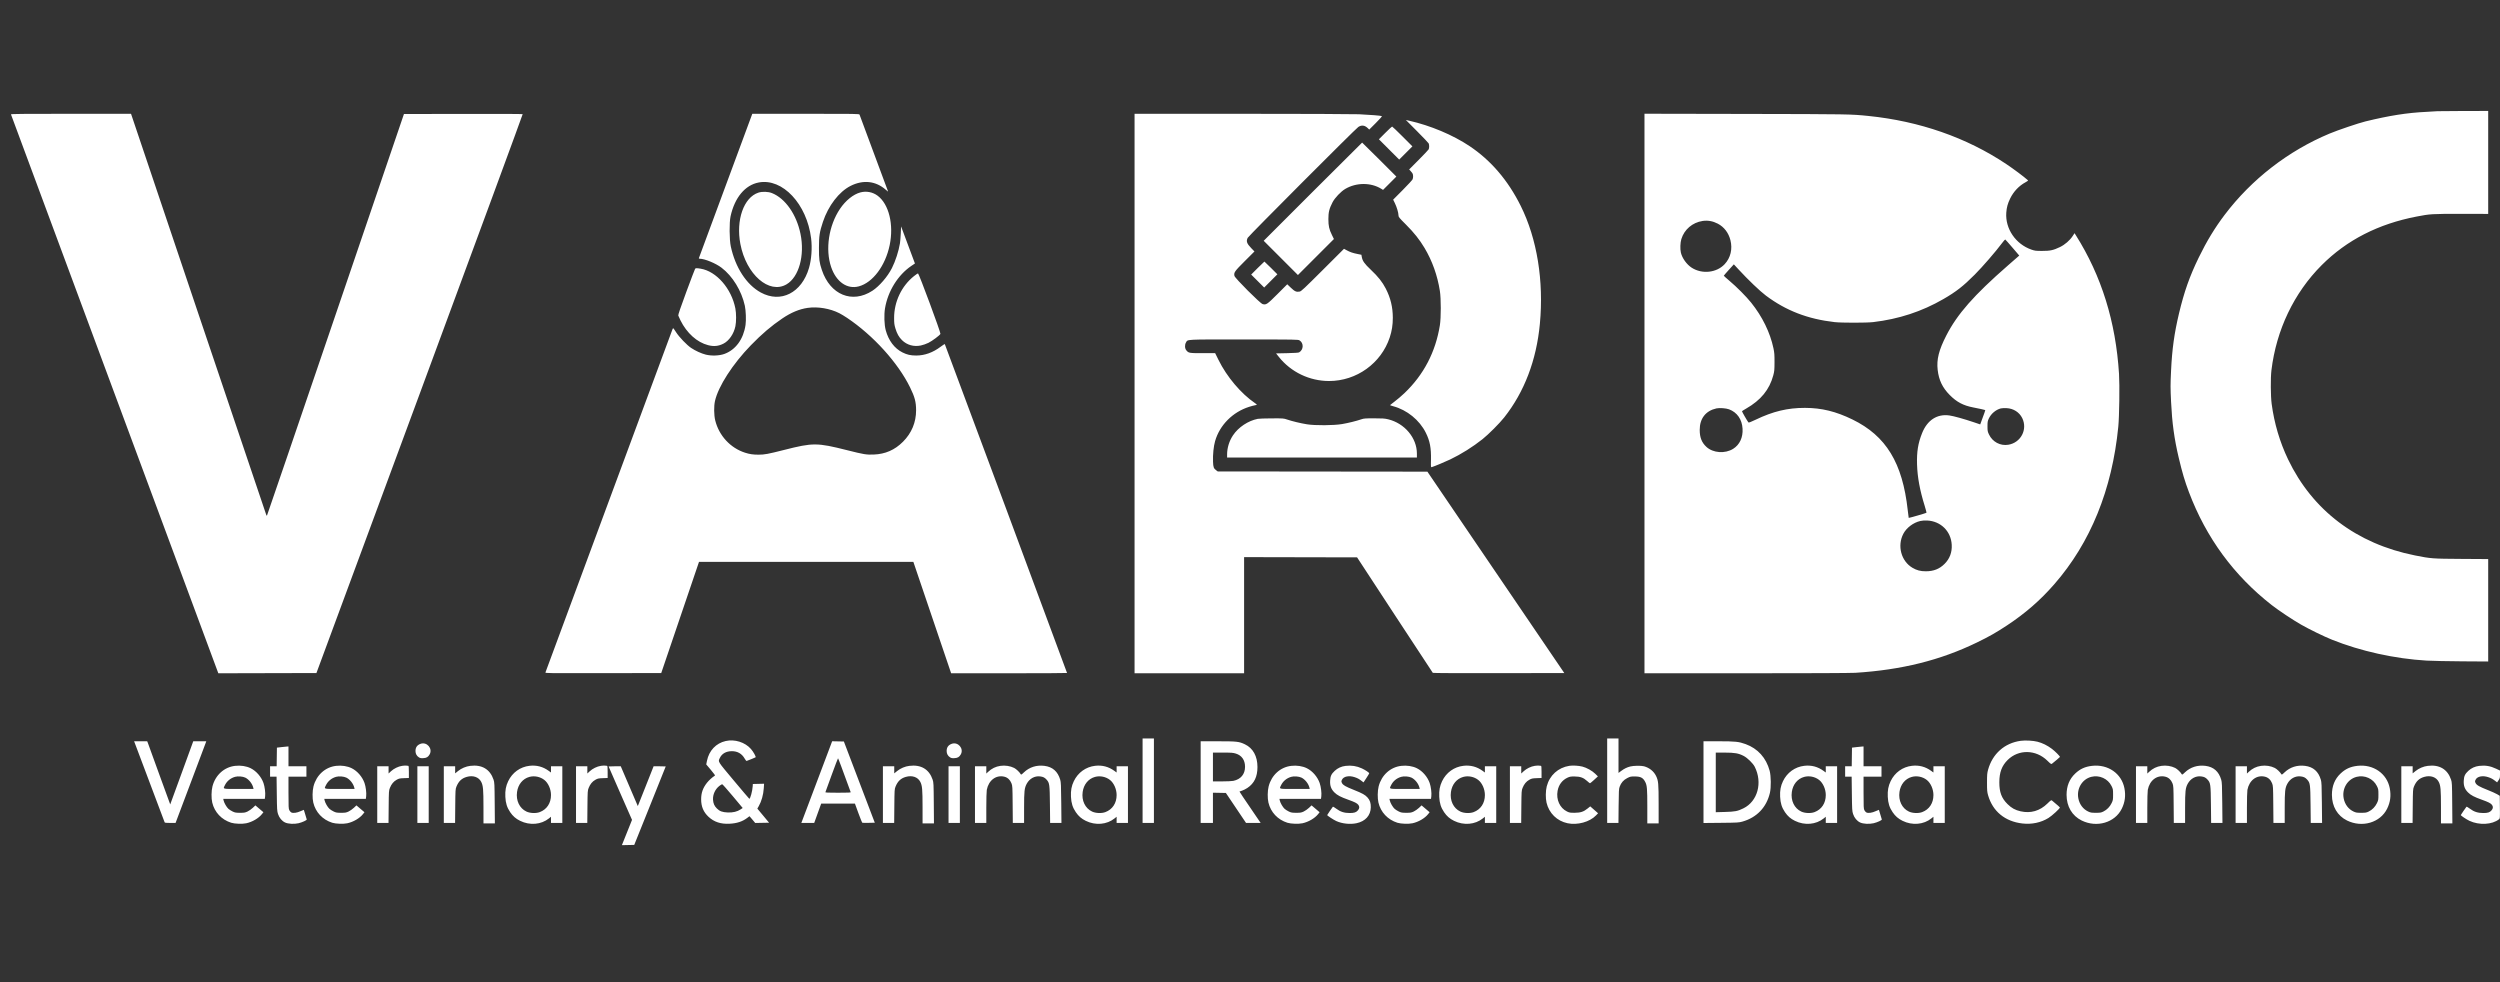 <svg xmlns="http://www.w3.org/2000/svg" width="5295" height="2080" viewBox="0 0 5295 2080" version="1.1"><rect x="0" y="0" width="5295" height="2080" fill="#333333" stroke="none"/><path d="M 5162.500 235.515 C 5161.950 235.711, 5151.150 236.356, 5138.500 236.949 C 5098.610 238.817, 5060.882 244.753, 5010.005 257.167 C 4995.243 260.769, 4951.698 275.529, 4933.980 282.936 C 4846.508 319.503, 4768.836 379.674, 4711.809 455.047 C 4690.932 482.641, 4673.714 511.008, 4656.959 545.415 C 4637.634 585.099, 4625.988 618.097, 4615.046 664.175 C 4605.123 705.958, 4600.487 739.397, 4598.327 784.750 C 4596.881 815.111, 4596.881 820.889, 4598.333 851.250 C 4600.457 895.681, 4605.148 929.821, 4614.634 969.885 C 4622 1000.992, 4627.409 1019.191, 4636.216 1042.500 C 4672.647 1138.923, 4731.414 1219.062, 4811.500 1281.532 C 4826.248 1293.036, 4856.196 1312.967, 4873.930 1323.080 C 4891.473 1333.084, 4922.049 1347.993, 4939 1354.808 C 4999.531 1379.145, 5072.400 1395.261, 5139.500 1399.152 C 5151.050 1399.822, 5185.137 1400.526, 5215.250 1400.718 L 5270 1401.065 5270 1292.592 L 5270 1184.120 5213.250 1183.763 C 5151.557 1183.375, 5148.924 1183.178, 5115 1176.420 C 4991.343 1151.786, 4897.714 1080.891, 4846.062 972.781 C 4828.552 936.131, 4816.873 896.635, 4811.385 855.500 C 4809.218 839.255, 4808.931 800.520, 4810.860 784.500 C 4821.185 698.737, 4858.738 620.169, 4917.462 561.467 C 4970.590 508.359, 5037.176 474.298, 5118.500 458.629 C 5147.325 453.075, 5150.117 452.907, 5212.250 452.982 L 5270 453.051 5270 344.025 L 5270 235 5216.750 235.079 C 5187.462 235.122, 5163.050 235.319, 5162.500 235.515 M 23.230 242.250 C 23.474 242.938, 122.389 509.565, 243.041 834.755 L 462.407 1426.009 566.306 1425.755 L 670.206 1425.500 888.946 834 C 1009.253 508.675, 1107.395 242.161, 1107.039 241.746 C 1106.683 241.331, 1049.954 241.106, 980.974 241.246 L 855.557 241.500 710.842 666.353 C 631.249 900.022, 565.849 1091.484, 565.509 1091.824 C 565.169 1092.164, 564.578 1091.931, 564.196 1091.307 C 563.813 1090.683, 499.152 899.108, 420.505 665.586 L 277.511 241 150.148 241 C 48.688 241, 22.876 241.254, 23.230 242.250 M 1537.017 393.250 C 1506.026 476.988, 1480.472 546.063, 1480.228 546.750 C 1479.956 547.521, 1480.690 548.003, 1482.143 548.007 C 1492.571 548.038, 1515.890 557.643, 1528.152 566.959 C 1551.596 584.770, 1570.590 615.733, 1577.559 647.500 C 1579.762 657.544, 1580.521 677.982, 1579.066 688.097 C 1574.717 718.331, 1558.048 741.111, 1533.977 749.715 C 1523.351 753.513, 1506.794 754.098, 1494.871 751.096 C 1485.310 748.689, 1472.968 743.061, 1463.794 736.925 C 1454.700 730.842, 1438.475 713.917, 1432 703.759 C 1428.975 699.013, 1426.207 695.101, 1425.848 695.065 C 1425.489 695.029, 1424.754 696.237, 1424.215 697.750 C 1423.675 699.263, 1363.044 862.950, 1289.479 1061.500 C 1215.914 1260.050, 1155.508 1423.289, 1155.244 1424.254 C 1154.789 1425.920, 1160.924 1425.995, 1277.632 1425.754 L 1400.500 1425.500 1440.500 1307.762 L 1480.500 1190.023 1707.500 1190.030 L 1934.500 1190.037 1974.500 1308.007 L 2014.500 1425.977 2137.250 1425.989 C 2204.762 1425.995, 2260 1425.713, 2260 1425.363 C 2260 1424.354, 2001.735 729.575, 2001.084 728.835 C 2000.763 728.469, 1996.760 730.995, 1992.188 734.448 C 1975.943 746.720, 1958.462 753, 1940.550 753 C 1928.596 753, 1921.186 751.327, 1911.357 746.408 C 1894.439 737.944, 1881.893 721.273, 1875.959 699.374 C 1872.854 687.915, 1872.172 666.635, 1874.469 652.887 C 1880.512 616.716, 1901.925 582.282, 1930.267 563.157 L 1937.826 558.057 1932.877 544.778 C 1930.155 537.475, 1923.557 519.800, 1918.214 505.500 L 1908.500 479.500 1907.870 494 C 1907.523 501.975, 1906.720 511.650, 1906.084 515.500 C 1903.335 532.154, 1896.567 553.009, 1889.131 567.740 C 1879.970 585.888, 1862.404 606.279, 1847.709 615.825 C 1804.823 643.684, 1758.296 624.504, 1740.647 571.692 C 1735.353 555.851, 1734.496 549.297, 1734.545 525 C 1734.596 499.514, 1735.858 491.264, 1742.971 469.895 C 1754.378 435.628, 1777.098 406.066, 1801.489 393.753 C 1828.142 380.299, 1854.725 383.171, 1876.028 401.806 C 1878.763 404.198, 1881 405.957, 1881 405.715 C 1881 405.340, 1822.464 247.705, 1820.485 242.750 C 1819.825 241.098, 1813.462 241, 1706.574 241 L 1593.363 241 1537.017 393.250 M 2403 833.500 L 2403 1426 2519 1426 L 2635 1426 2635 1302.996 L 2635 1179.992 2754.648 1180.246 L 2874.296 1180.500 2954.040 1302.342 C 2997.899 1369.355, 3034.194 1424.594, 3034.696 1425.096 C 3035.238 1425.638, 3091.826 1425.904, 3174.392 1425.754 L 3313.176 1425.500 3168.198 1212.239 L 3023.219 998.978 2801.183 998.739 L 2579.147 998.500 2576.385 996.438 C 2570.472 992.023, 2569.664 989.915, 2569.195 977.677 C 2568.629 962.871, 2570.392 945.341, 2573.558 934.319 C 2583.313 900.349, 2610.832 872.650, 2645.779 861.626 C 2650.332 860.190, 2655.845 858.729, 2658.029 858.379 C 2660.213 858.030, 2661.997 857.464, 2661.993 857.122 C 2661.989 856.780, 2660.333 855.375, 2658.312 854 C 2628.565 833.762, 2598.466 798.185, 2580.814 762.399 L 2573.712 748 2547.306 748 C 2518.381 748, 2517.586 747.862, 2512.619 741.959 C 2509.284 737.996, 2508.975 730.193, 2511.960 725.299 C 2516.096 718.515, 2507.896 718.937, 2634.646 718.974 C 2746.968 719.007, 2749.341 719.047, 2752.468 720.980 C 2761.633 726.644, 2761.093 740.787, 2751.500 746.342 C 2750.216 747.086, 2741.128 747.679, 2726.101 748 L 2702.703 748.500 2708.675 756 C 2734.238 788.099, 2773.632 806.992, 2815 806.992 C 2873.157 806.992, 2925.345 769.486, 2943.476 714.660 C 2947.993 700.999, 2950.001 688.194, 2949.996 673.074 C 2949.989 650.689, 2945.212 630.943, 2935.017 611.160 C 2927.877 597.304, 2918.860 585.919, 2903.624 571.526 C 2889.627 558.302, 2885.696 552.687, 2884.167 543.734 L 2883.462 539.601 2874.981 537.890 C 2864.908 535.857, 2859.605 534.019, 2852.129 529.970 L 2846.583 526.967 2801.542 571.907 C 2762.100 611.259, 2756.034 616.932, 2752.750 617.535 C 2745.681 618.832, 2742.423 617.425, 2734.118 609.491 L 2726.382 602.100 2705.941 622.572 C 2683.756 644.790, 2681.816 646.106, 2674.250 644.066 C 2669.022 642.655, 2615.554 589.167, 2614.541 584.334 C 2613.035 577.144, 2614.726 574.729, 2636.445 553.042 L 2656.934 532.584 2649.993 525.425 C 2640.724 515.865, 2639.015 510.834, 2642.615 503.700 C 2644.719 499.532, 2871.120 272.660, 2876.946 268.883 C 2883.841 264.412, 2890.485 265.214, 2896.771 271.277 L 2900.041 274.432 2914.004 260.496 C 2922.905 251.612, 2927.519 246.327, 2926.733 245.917 C 2924.848 244.934, 2901.255 243.022, 2878.198 241.984 C 2866.814 241.472, 2755.238 241.041, 2630.250 241.026 L 2403 241 2403 833.500 M 3483 833.444 L 3483 1426 3698.267 1426 C 3830.697 1426, 3919.685 1425.615, 3929.517 1424.998 C 4027.636 1418.850, 4109.601 1398.428, 4187 1360.845 C 4213.140 1348.152, 4227.934 1339.749, 4251 1324.491 C 4289.749 1298.860, 4321.239 1271.448, 4350.764 1237.647 C 4427.745 1149.517, 4473.557 1036.798, 4486.570 903.500 C 4488.696 881.719, 4489.598 816.026, 4488.101 792 C 4481.209 681.428, 4450.929 584.179, 4396.616 498.181 L 4393.888 493.863 4390.109 499.681 C 4383.958 509.150, 4373.443 518.264, 4362.760 523.384 C 4348.846 530.053, 4342.152 531.483, 4325 531.451 C 4311.787 531.427, 4309.790 531.179, 4302.500 528.655 C 4269.223 517.132, 4246.912 484.383, 4249.298 450.564 C 4250.096 439.259, 4252.296 431.194, 4257.498 420.500 C 4264.747 405.598, 4276.366 393.347, 4290.287 385.928 C 4295.110 383.357, 4295.953 382.548, 4294.852 381.550 C 4287.088 374.515, 4264.441 357.594, 4249 347.291 C 4165.084 291.294, 4065.533 256.610, 3957 245.556 C 3919.865 241.774, 3917.077 241.728, 3698.750 241.306 L 3483 240.888 3483 833.444 M 3001.209 277.807 C 3014.177 290.838, 3025.286 302.483, 3025.894 303.684 C 3027.317 306.495, 3027.317 313.505, 3025.894 316.316 C 3025.285 317.517, 3015.737 327.602, 3004.676 338.727 L 2984.564 358.955 2987.662 362.227 C 2989.366 364.027, 2991.264 366.483, 2991.880 367.684 C 2993.294 370.442, 2993.320 376.025, 2991.935 379.685 C 2991.349 381.233, 2981.831 391.583, 2970.783 402.684 L 2950.696 422.868 2954.292 430.184 C 2958.385 438.512, 2962 450.694, 2962 456.160 C 2962 459.605, 2963.092 460.952, 2977.829 475.680 C 2994.770 492.611, 3006.729 507.649, 3017.129 525.096 C 3033.495 552.552, 3044.431 583.185, 3049.654 616.203 C 3052.204 632.322, 3052.215 672.901, 3049.673 688.797 C 3040.620 745.424, 3015.451 793.699, 2974.705 832.585 C 2968.415 838.588, 2958.964 846.650, 2953.704 850.500 C 2948.444 854.350, 2944.108 857.743, 2944.070 858.041 C 2944.031 858.338, 2946.969 859.373, 2950.597 860.340 C 2980.032 868.183, 3006.533 889.703, 3019.893 916.610 C 3028.531 934.007, 3031.322 948.618, 3030.821 973.819 C 3030.508 989.586, 3030.549 989.964, 3032.500 989.374 C 3038.141 987.668, 3060.955 978.154, 3071.533 973.097 C 3094.609 962.066, 3119.783 946.269, 3139.961 930.160 C 3152.850 919.870, 3175.865 896.812, 3185.893 884.142 C 3228.545 830.251, 3254.176 763.026, 3261.438 686 C 3270.017 595.012, 3255.508 505.650, 3220.848 436 C 3193.916 381.880, 3157.787 339.682, 3112.430 309.370 C 3077.196 285.824, 3029.350 265.731, 2984.564 255.671 L 2977.629 254.113 3001.209 277.807 M 2933.997 281.503 L 2920.523 295.005 2942.005 316.505 L 2963.487 338.004 2977.487 324.004 L 2991.487 310.005 2970.502 289.002 C 2958.961 277.451, 2949.058 268, 2948.495 268 C 2947.932 268, 2941.409 274.076, 2933.997 281.503 M 2780.500 406 L 2676.504 510 2712.752 546.248 L 2749 582.497 2787.115 544.382 L 2825.229 506.267 2821.120 497.884 C 2815.086 485.574, 2813.548 478.716, 2813.522 464 C 2813.497 449.524, 2815.363 441.981, 2822.306 428.500 C 2827.167 419.063, 2840.003 405.571, 2849.347 400.077 C 2872.649 386.376, 2903.544 386.261, 2925.393 399.794 L 2929.286 402.205 2943.388 388.103 L 2957.490 374.001 2921.500 338 C 2901.706 318.200, 2885.282 302, 2885.003 302 C 2884.725 302, 2837.698 348.800, 2780.500 406 M 1607.042 386.468 C 1578.089 391.947, 1556.081 418.338, 1547.359 458.040 C 1544.458 471.241, 1544.734 507.585, 1547.843 522 C 1557.463 566.596, 1581.025 602.860, 1611.136 619.411 C 1653.740 642.829, 1698.120 620.282, 1713.512 567.400 C 1718.717 549.516, 1720.447 525.238, 1717.960 504.974 C 1709.008 432.044, 1657.426 376.934, 1607.042 386.468 M 1606.266 408.023 C 1575.217 418.183, 1558.402 466.128, 1568.117 516.799 C 1580.518 581.483, 1629.011 623.831, 1665.914 602.204 C 1692.138 586.836, 1704.822 540.977, 1695.456 495.399 C 1686.972 454.114, 1663.295 420.264, 1635 408.968 C 1626.975 405.764, 1614.429 405.351, 1606.266 408.023 M 1822.251 407.545 C 1807.247 411.585, 1791.059 424.630, 1779.154 442.272 C 1755.284 477.645, 1747.602 528.085, 1760.368 565.610 C 1771.019 596.920, 1794.171 613.121, 1818.869 606.547 C 1848.522 598.655, 1875.347 562.801, 1884.369 519 C 1893.307 475.604, 1882.796 432.547, 1858.874 414.565 C 1848.478 406.750, 1834.882 404.144, 1822.251 407.545 M 3605.973 468.024 C 3584.559 471.310, 3567.329 486.029, 3561.101 506.355 C 3558.771 513.957, 3558.297 527.238, 3560.079 534.972 C 3562.800 546.781, 3572.446 560.227, 3583.099 567.063 C 3604.990 581.111, 3635.720 577.813, 3652.770 559.587 C 3665.363 546.125, 3669.849 527.459, 3665.025 508.596 C 3661.044 493.033, 3651.596 480.699, 3638.342 473.765 C 3627.767 468.232, 3617.030 466.328, 3605.973 468.024 M 4240.470 514.716 C 4226.666 533.165, 4199.230 564.846, 4182.535 581.614 C 4158.144 606.111, 4143.129 617.820, 4115.989 633.508 C 4070.511 659.795, 4021.578 675.843, 3967.500 682.206 C 3953.149 683.894, 3900.248 683.896, 3885.500 682.209 C 3828.722 675.712, 3782.813 657.986, 3740.237 626.119 C 3727.515 616.597, 3702.461 592.617, 3681.796 570.184 L 3672.293 559.868 3661.647 571.595 C 3655.791 578.046, 3651 583.628, 3651 584 C 3651 584.373, 3656.287 589.128, 3662.750 594.568 C 3678.271 607.631, 3698.513 627.978, 3708.945 641 C 3732.676 670.624, 3749.045 704.091, 3756.145 737.500 C 3758.135 746.863, 3758.474 751.253, 3758.421 767 C 3758.364 783.640, 3758.098 786.467, 3755.770 795.119 C 3747.632 825.362, 3729.514 847.515, 3698.258 865.440 C 3693.724 868.039, 3689.809 870.500, 3689.557 870.909 C 3689.157 871.555, 3700.583 891.524, 3703.148 894.661 C 3703.840 895.507, 3707.944 893.976, 3718.298 889.006 C 3755.409 871.196, 3786.209 863.807, 3823 863.888 C 3858.161 863.965, 3888.434 871.372, 3923.500 888.475 C 3994.781 923.243, 4029.519 980.219, 4040.577 1080.500 C 4041.548 1089.300, 4042.480 1096.677, 4042.648 1096.894 C 4043.006 1097.354, 4079.167 1086.935, 4080.189 1086.078 C 4080.568 1085.760, 4078.841 1078.975, 4076.352 1071 C 4066.272 1038.699, 4061.068 1010.340, 4060.298 983.500 C 4059.527 956.662, 4062.424 938.765, 4071.012 917.314 C 4082.036 889.776, 4102.822 876.294, 4128.679 879.911 C 4137.946 881.207, 4159.263 887.135, 4180.796 894.403 L 4194.091 898.891 4194.902 896.695 C 4203.114 874.463, 4205.116 868.792, 4204.835 868.558 C 4204.302 868.114, 4191.468 865.295, 4179.530 863 C 4158.118 858.883, 4144.367 851.628, 4129.500 836.605 C 4114.123 821.067, 4106.465 805.097, 4103.979 783.383 C 4101.458 761.374, 4106.472 741.420, 4122.261 710.621 C 4145.595 665.108, 4180.733 625.166, 4252.807 562.230 L 4276.791 541.287 4262.344 524.393 C 4254.398 515.102, 4247.536 507.372, 4247.095 507.216 C 4246.655 507.059, 4243.673 510.434, 4240.470 514.716 M 2663.736 567.763 L 2650 581.526 2663.763 595.263 L 2677.526 609 2691.500 595 L 2705.473 581 2692 567.500 C 2684.590 560.075, 2678.291 554, 2678 554 C 2677.710 554, 2671.292 560.193, 2663.736 567.763 M 1472.255 569.250 C 1471.711 569.938, 1463.311 592.022, 1453.590 618.327 C 1441.249 651.718, 1436.115 666.809, 1436.581 668.327 C 1436.948 669.522, 1439.033 674.100, 1441.214 678.500 C 1454.634 705.570, 1476.366 725.083, 1499.756 731.065 C 1511.987 734.194, 1521.491 733.266, 1532.168 727.902 C 1544.070 721.922, 1554.258 707.131, 1557.583 691.006 C 1559.552 681.460, 1559.533 663.839, 1557.544 653.510 C 1549.403 611.248, 1517.310 574.475, 1483.824 569.041 C 1475.560 567.700, 1473.452 567.738, 1472.255 569.250 M 1935.816 584.818 C 1909.515 605.736, 1893.650 639.166, 1893.728 673.500 C 1893.754 684.656, 1894.139 687.776, 1896.445 695.494 C 1899.797 706.711, 1903.927 714.061, 1910.495 720.500 C 1920.982 730.780, 1935.330 734.828, 1950.332 731.741 C 1954.972 730.786, 1961.955 728.344, 1966.500 726.086 C 1974.465 722.129, 1990.238 710.368, 1991.861 707.176 C 1992.936 705.061, 1946.220 579, 1944.361 579 C 1943.685 579, 1939.839 581.618, 1935.816 584.818 M 1710.500 652.109 C 1693.035 654.625, 1675.489 661.953, 1657 674.452 C 1633.737 690.178, 1613.576 707.366, 1590.365 731.262 C 1551.785 770.978, 1521.348 818.249, 1514.307 849.385 C 1511.852 860.240, 1512.096 879.296, 1514.831 890.377 C 1522.802 922.667, 1546.951 948.827, 1578 958.808 C 1587.588 961.891, 1595.150 963, 1606.573 963 C 1619.280 963, 1626.527 961.654, 1661 952.890 C 1721.870 937.415, 1730.499 937.452, 1794 953.456 C 1829.982 962.524, 1834.893 963.330, 1850.500 962.728 C 1875.187 961.776, 1895.066 953.079, 1912.572 935.572 C 1930.799 917.346, 1940.328 894.458, 1940.287 869 C 1940.259 851.295, 1937.525 840.898, 1927.533 820.500 C 1901.965 768.306, 1849.480 710.368, 1794.185 673.297 C 1788.858 669.726, 1781.445 665.259, 1777.711 663.370 C 1757.862 653.329, 1732.046 649.004, 1710.500 652.109 M 3635.500 864.973 C 3612.679 870.030, 3600 886.281, 3600 910.471 C 3600 926.583, 3604.203 937.269, 3614.168 946.495 C 3628.262 959.544, 3653.785 961.368, 3670.920 950.550 C 3684.663 941.875, 3691.839 926.472, 3690.743 908 C 3689.566 888.150, 3679.251 873.355, 3662.119 866.943 C 3655.795 864.575, 3641.924 863.549, 3635.500 864.973 M 4237.746 865.022 C 4227.186 867.690, 4217.107 876.197, 4212.300 886.500 C 4209.792 891.874, 4209.500 893.596, 4209.500 903 C 4209.500 912.721, 4209.736 913.997, 4212.674 920.201 C 4220.130 935.939, 4236.571 944.723, 4253.476 942.001 C 4280.151 937.705, 4294.904 909.529, 4283.067 885.484 C 4276.931 873.020, 4264.301 865.046, 4249.710 864.424 C 4245.194 864.231, 4239.811 864.500, 4237.746 865.022 M 2664.075 887.087 C 2643.582 891.108, 2622.897 904.857, 2611.461 922.058 C 2603.515 934.012, 2599 948.648, 2599 962.458 L 2599 969 2800 969 L 3001 969 3001 960.660 C 3001 927.499, 2974.864 896.387, 2940 888.047 C 2932.852 886.337, 2928.145 886.013, 2910.407 886.007 C 2891.748 886.001, 2888.631 886.236, 2883.407 888.043 C 2872.973 891.652, 2855.855 895.891, 2842.500 898.173 C 2824.855 901.187, 2785.532 901.455, 2768.203 898.678 C 2754.840 896.536, 2736.445 892.115, 2726.075 888.551 C 2718.844 886.067, 2717.992 886.003, 2693.575 886.110 C 2679.784 886.170, 2666.509 886.610, 2664.075 887.087 M 4067.250 1103.450 C 4052.474 1106.818, 4037.958 1117.757, 4031.245 1130.581 C 4017.955 1155.973, 4026.649 1188.458, 4050.500 1202.532 C 4059.626 1207.917, 4067.555 1210.002, 4078.855 1209.988 C 4095.425 1209.968, 4107.837 1205.052, 4118.670 1194.219 C 4129.593 1183.296, 4134.650 1169.679, 4133.745 1153.625 C 4132.145 1125.221, 4110.584 1103.899, 4082 1102.455 C 4076.698 1102.187, 4071.149 1102.561, 4067.250 1103.450 M 2420 1653.500 L 2420 1743 2432 1743 L 2444 1743 2444 1653.500 L 2444 1564 2432 1564 L 2420 1564 2420 1653.500 M 3404 1653.500 L 3404 1743 3415.942 1743 L 3427.885 1743 3428.223 1707.250 C 3428.522 1675.663, 3428.775 1670.902, 3430.395 1666.366 C 3433.396 1657.964, 3438.613 1651.991, 3446.437 1648 C 3452.815 1644.747, 3453.940 1644.502, 3462.399 1644.533 C 3475.090 1644.578, 3480.149 1647.289, 3484.792 1656.532 C 3488.410 1663.733, 3489 1670.973, 3489 1708.184 L 3489 1744 3501 1744 L 3513 1744 3512.983 1703.250 C 3512.964 1659.036, 3512.456 1653.541, 3507.446 1643.300 C 3502.665 1633.528, 3493.278 1626.037, 3482.012 1623.003 C 3475.861 1621.347, 3459.693 1621.594, 3452.720 1623.451 C 3445.491 1625.376, 3439.980 1628.120, 3433.250 1633.145 L 3428 1637.065 3428 1600.532 L 3428 1564 3416 1564 L 3404 1564 3404 1653.500 M 1537 1569.500 C 1516.534 1574.142, 1501.757 1589.721, 1497.382 1611.268 L 1495.805 1619.035 1505.585 1630.626 C 1513.657 1640.193, 1515.087 1642.372, 1513.774 1643.106 C 1509.428 1645.539, 1501.497 1652.674, 1497.464 1657.781 C 1488.701 1668.874, 1485.024 1679.286, 1485.024 1693 C 1485.024 1708.304, 1489.952 1719.984, 1500.619 1729.963 C 1512.320 1740.908, 1526.471 1745.598, 1545 1744.671 C 1560.870 1743.878, 1572.560 1740.036, 1582.734 1732.270 L 1587.370 1728.731 1589.935 1731.631 C 1591.346 1733.227, 1594.081 1736.450, 1596.013 1738.794 L 1599.526 1743.056 1614.213 1742.778 L 1628.899 1742.500 1616.478 1727.572 L 1604.057 1712.643 1607.026 1707.454 C 1612.888 1697.210, 1616.765 1683.455, 1617.665 1669.717 L 1618.306 1659.934 1606.403 1660.217 L 1594.500 1660.500 1594.254 1665 C 1593.704 1675.085, 1588.994 1692.559, 1587.030 1691.803 C 1586.597 1691.636, 1571.757 1674.175, 1554.051 1653 C 1518.730 1610.759, 1520.615 1613.829, 1524.708 1605.203 C 1529.029 1596.097, 1538.106 1591, 1550 1591 C 1562.157 1591, 1571.325 1596.290, 1577.197 1606.694 C 1578.879 1609.676, 1580.761 1611.918, 1581.378 1611.676 C 1581.995 1611.434, 1586.325 1609.776, 1591 1607.992 C 1595.675 1606.208, 1599.886 1604.397, 1600.358 1603.967 C 1601.592 1602.841, 1595.676 1592.238, 1590.534 1586.360 C 1577.998 1572.029, 1556.163 1565.152, 1537 1569.500 M 4279.790 1569.048 C 4245.566 1573.812, 4220.001 1596.548, 4210.693 1630.500 C 4208.793 1637.430, 4208.500 1641.041, 4208.500 1657.500 C 4208.500 1674.369, 4208.759 1677.397, 4210.809 1684.500 C 4220.615 1718.485, 4246.611 1739.874, 4283.266 1744.117 C 4303.280 1746.434, 4322.667 1742.355, 4338.694 1732.455 C 4346.361 1727.718, 4363.521 1711.905, 4362.845 1710.198 C 4362.555 1709.467, 4359.098 1706.430, 4345.948 1695.356 C 4344.615 1694.233, 4343.271 1695.155, 4336.394 1701.914 C 4320.505 1717.527, 4301.010 1723.188, 4279.697 1718.375 C 4268.150 1715.767, 4260.494 1711.539, 4251.905 1703.027 C 4239.303 1690.539, 4234.580 1677.991, 4234.580 1657 C 4234.580 1635.978, 4239.835 1621.885, 4252.258 1609.592 C 4275.435 1586.658, 4312.133 1587.373, 4336.399 1611.230 C 4343.147 1617.864, 4344.532 1618.815, 4345.898 1617.748 C 4351.611 1613.289, 4363 1603.599, 4363 1603.198 C 4363 1601.518, 4352.652 1591.133, 4345.929 1586.068 C 4336.248 1578.772, 4325.928 1573.670, 4315.378 1570.961 C 4306.193 1568.603, 4289.452 1567.703, 4279.790 1569.048 M 285.097 1572.750 C 285.673 1574.263, 300.120 1612.625, 317.202 1658 C 334.284 1703.375, 348.474 1741.063, 348.737 1741.750 C 349.080 1742.648, 352.399 1743, 360.535 1743 L 371.856 1743 373.821 1737.750 C 374.902 1734.862, 388.934 1697.625, 405.003 1655 C 421.072 1612.375, 434.826 1575.813, 435.566 1573.750 L 436.911 1570 423.108 1570 L 409.304 1570 385.005 1636.750 C 371.640 1673.463, 360.624 1703.611, 360.523 1703.747 C 360.422 1703.882, 350.075 1675.532, 337.528 1640.747 C 324.982 1605.961, 314.056 1575.813, 313.250 1573.750 L 311.783 1570 297.916 1570 L 284.050 1570 285.097 1572.750 M 1743.755 1619.740 C 1733.446 1647.108, 1718.758 1686.037, 1711.115 1706.250 L 1697.220 1743 1710.860 1742.987 L 1724.500 1742.973 1731.900 1722.487 L 1739.301 1702 1775.019 1702 L 1810.736 1702 1818.035 1722.095 C 1822.049 1733.148, 1825.844 1742.387, 1826.469 1742.627 C 1827.094 1742.866, 1833.274 1742.936, 1840.203 1742.781 L 1852.800 1742.500 1820.061 1656.500 L 1787.323 1570.500 1774.911 1570.240 L 1762.500 1569.980 1743.755 1619.740 M 2543 1656.500 L 2543 1743 2556 1743 L 2569 1743 2569 1710.972 L 2569 1678.944 2582.708 1679.222 L 2596.415 1679.500 2617.764 1711.250 L 2639.112 1743 2654.603 1743 L 2670.093 1743 2659.683 1727.750 C 2632.786 1688.348, 2624.960 1676.710, 2625.219 1676.499 C 2625.374 1676.373, 2627.868 1675.496, 2630.763 1674.550 C 2633.657 1673.605, 2638.712 1671.037, 2641.996 1668.844 C 2656.571 1659.111, 2663.290 1645.119, 2663.290 1624.500 C 2663.290 1601.644, 2653.868 1584.588, 2636.753 1576.460 C 2624.285 1570.539, 2619.806 1570.037, 2579.250 1570.017 L 2543 1570 2543 1656.500 M 3608 1656.566 L 3608 1743.131 3645.250 1742.759 C 3680.311 1742.410, 3682.970 1742.255, 3690.500 1740.122 C 3720.861 1731.524, 3741.478 1709.969, 3748.668 1679.311 C 3751.369 1667.792, 3751.087 1643.488, 3748.125 1632.500 C 3740.720 1605.034, 3723.056 1585.450, 3697.164 1576.001 C 3682.939 1570.809, 3675.215 1570, 3639.869 1570 L 3608 1570 3608 1656.566 M 890.684 1575.416 C 883.440 1578.062, 879.998 1582.988, 880.004 1590.700 C 880.008 1596.412, 882.562 1601.127, 887.241 1604.063 C 889.807 1605.674, 891.781 1606.037, 896.524 1605.771 C 903.439 1605.384, 906.775 1603.417, 909.932 1597.864 C 916.963 1585.500, 904.112 1570.512, 890.684 1575.416 M 2015.684 1575.416 C 2008.440 1578.062, 2004.998 1582.988, 2005.004 1590.700 C 2005.008 1596.412, 2007.562 1601.127, 2012.241 1604.063 C 2014.807 1605.674, 2016.781 1606.037, 2021.524 1605.771 C 2028.439 1605.384, 2031.775 1603.417, 2034.932 1597.864 C 2041.963 1585.500, 2029.112 1570.512, 2015.684 1575.416 M 596 1582.390 L 586.500 1583.500 586.229 1603.250 L 585.958 1623 578.979 1623 L 572 1623 572 1634 L 572 1645 578.890 1645 L 585.780 1645 586.238 1681.250 C 586.664 1714.894, 586.851 1717.975, 588.843 1724.103 C 591.457 1732.143, 597.033 1738.851, 603.730 1742.012 C 610.218 1745.075, 623.026 1745.787, 632.314 1743.602 C 640.268 1741.731, 650.252 1737.111, 649.675 1735.569 C 649.455 1734.981, 648.032 1730.225, 646.513 1725 C 644.993 1719.775, 643.648 1715.380, 643.524 1715.233 C 643.400 1715.086, 640.334 1716.353, 636.710 1718.049 C 629.142 1721.590, 620.754 1722.754, 617 1720.784 C 615.625 1720.063, 613.713 1717.903, 612.752 1715.986 C 611.190 1712.874, 611.003 1708.884, 611.002 1678.750 L 611 1645 630 1645 L 649 1645 649 1634 L 649 1623 630 1623 L 611 1623 611 1602 L 611 1581 608.250 1581.140 C 606.737 1581.217, 601.225 1581.779, 596 1582.390 M 3932 1582.390 L 3922.500 1583.500 3922.229 1603.250 L 3921.958 1623 3914.979 1623 L 3908 1623 3908 1634 L 3908 1645 3914.898 1645 L 3921.795 1645 3922.235 1681.250 C 3922.645 1714.996, 3922.824 1717.956, 3924.832 1724.103 C 3927.459 1732.143, 3933.043 1738.856, 3939.730 1742.012 C 3946.218 1745.075, 3959.026 1745.787, 3968.314 1743.602 C 3976.268 1741.731, 3986.252 1737.111, 3985.675 1735.569 C 3985.455 1734.981, 3984.032 1730.225, 3982.513 1725 C 3980.993 1719.775, 3979.648 1715.380, 3979.524 1715.233 C 3979.400 1715.086, 3976.334 1716.353, 3972.710 1718.049 C 3965.142 1721.590, 3956.754 1722.754, 3953 1720.784 C 3951.625 1720.063, 3949.713 1717.903, 3948.752 1715.986 C 3947.190 1712.874, 3947.003 1708.884, 3947.002 1678.750 L 3947 1645 3966 1645 L 3985 1645 3985 1634 L 3985 1623 3966 1623 L 3947 1623 3947 1602 L 3947 1581 3944.250 1581.140 C 3942.738 1581.217, 3937.225 1581.779, 3932 1582.390 M 2569 1624.500 L 2569 1655 2587.951 1655 C 2598.374 1655, 2609.286 1654.494, 2612.201 1653.876 C 2628.099 1650.502, 2637 1639.779, 2637 1624 C 2637 1609.909, 2630.052 1599.950, 2617.522 1596.079 C 2611.614 1594.255, 2608.230 1594, 2589.895 1594 L 2569 1594 2569 1624.500 M 3634 1657.129 L 3634 1720.259 3653.250 1719.732 C 3674.984 1719.136, 3680.091 1718.138, 3692.532 1712.050 C 3722.743 1697.266, 3733.527 1657.626, 3716.491 1623.978 C 3712.851 1616.788, 3701.190 1605.325, 3693.314 1601.195 C 3682.357 1595.449, 3674.208 1594, 3652.840 1594 L 3634 1594 3634 1657.129 M 1761.513 1641.250 C 1754.454 1660.638, 1748.477 1677.063, 1748.232 1677.750 C 1747.882 1678.730, 1753.658 1679, 1775 1679 C 1796.347 1679, 1802.116 1678.731, 1801.759 1677.750 C 1784.083 1629.179, 1775.422 1606, 1774.947 1606 C 1774.618 1606, 1768.573 1621.862, 1761.513 1641.250 M 498 1622.077 C 474.826 1624.699, 456.093 1641.678, 449.972 1665.609 C 447.569 1675.004, 447.361 1690.665, 449.518 1699.812 C 454.349 1720.304, 469.186 1736.090, 489.726 1742.593 C 497.064 1744.916, 513.188 1745.478, 521.500 1743.701 C 534.338 1740.956, 547.780 1733.117, 554.761 1724.302 L 557.933 1720.297 549.420 1713.047 L 540.906 1705.798 535.456 1710.953 C 532.458 1713.789, 527.417 1717.321, 524.253 1718.804 C 519.207 1721.169, 517.271 1721.500, 508.500 1721.500 C 499.818 1721.500, 497.769 1721.157, 492.954 1718.899 C 489.904 1717.468, 485.813 1714.897, 483.862 1713.184 C 480.017 1709.807, 474.629 1700.457, 473.528 1695.250 L 472.841 1692 516.849 1692 L 560.856 1692 561.552 1686.429 C 562.421 1679.476, 560.752 1666.091, 558.064 1658.441 C 553.452 1645.319, 542.900 1633.104, 531.070 1627.193 C 521.841 1622.581, 509.887 1620.732, 498 1622.077 M 712 1622.077 C 688.826 1624.699, 670.093 1641.678, 663.972 1665.609 C 661.569 1675.004, 661.361 1690.665, 663.518 1699.812 C 668.349 1720.304, 683.186 1736.090, 703.726 1742.593 C 711.064 1744.916, 727.188 1745.478, 735.500 1743.701 C 748.338 1740.956, 761.780 1733.117, 768.761 1724.302 L 771.933 1720.297 763.420 1713.047 L 754.906 1705.798 749.456 1710.953 C 746.458 1713.789, 741.417 1717.321, 738.253 1718.804 C 733.207 1721.169, 731.271 1721.500, 722.500 1721.500 C 713.818 1721.500, 711.769 1721.157, 706.954 1718.899 C 703.904 1717.468, 699.813 1714.897, 697.862 1713.184 C 694.017 1709.807, 688.629 1700.457, 687.528 1695.250 L 686.841 1692 730.849 1692 L 774.856 1692 775.552 1686.429 C 776.421 1679.476, 774.752 1666.091, 772.064 1658.441 C 767.452 1645.319, 756.900 1633.104, 745.070 1627.193 C 735.841 1622.581, 723.887 1620.732, 712 1622.077 M 851.580 1622.073 C 843.533 1623.293, 834.083 1627.907, 828.027 1633.572 L 823 1638.274 823 1630.637 L 823 1623 811 1623 L 799 1623 799 1683 L 799 1743 810.940 1743 L 822.880 1743 823.204 1708.750 C 823.517 1675.642, 823.605 1674.307, 825.848 1668.718 C 829.085 1660.649, 833.571 1655.226, 839.993 1651.619 C 844.937 1648.841, 846.511 1648.495, 855.743 1648.153 L 866 1647.773 866 1634.887 C 866 1624.619, 865.721 1622, 864.625 1622 C 863.869 1622, 861.956 1621.814, 860.375 1621.587 C 858.794 1621.360, 854.836 1621.579, 851.580 1622.073 M 996 1622.092 C 986.774 1623.251, 977.343 1627.240, 970.176 1633.015 L 964 1637.992 964 1630.496 L 964 1623 952 1623 L 940 1623 940 1683 L 940 1743 951.932 1743 L 963.864 1743 964.200 1707.250 C 964.520 1673.221, 964.641 1671.241, 966.721 1666.122 C 971.391 1654.623, 977.761 1648.579, 988.501 1645.457 C 1001.814 1641.586, 1014.062 1645.802, 1019.231 1656.033 C 1023.279 1664.046, 1023.958 1671.731, 1023.980 1709.750 L 1024 1744 1036.067 1744 L 1048.133 1744 1047.778 1700.750 C 1047.443 1660.015, 1047.300 1657.139, 1045.327 1651.286 C 1037.893 1629.236, 1020.602 1619.003, 996 1622.092 M 1121.500 1621.967 C 1101.780 1624.243, 1085.110 1636.268, 1076.354 1654.535 C 1071.429 1664.809, 1069.702 1674.221, 1070.302 1687.500 C 1070.913 1701.003, 1073.867 1710.395, 1080.604 1720.255 C 1086.385 1728.715, 1092.423 1733.961, 1101.629 1738.522 C 1122.099 1748.663, 1146.386 1746.594, 1162.750 1733.315 L 1167 1729.866 1167 1736.433 L 1167 1743 1179 1743 L 1191 1743 1191 1683 L 1191 1623 1179 1623 L 1167 1623 1167 1629.585 L 1167 1636.170 1162.250 1632.708 C 1150.023 1623.797, 1136.509 1620.235, 1121.500 1621.967 M 1272.580 1622.073 C 1264.533 1623.293, 1255.083 1627.907, 1249.027 1633.572 L 1244 1638.274 1244 1630.637 L 1244 1623 1232 1623 L 1220 1623 1220 1683 L 1220 1743 1231.940 1743 L 1243.880 1743 1244.204 1708.750 C 1244.517 1675.642, 1244.605 1674.307, 1246.848 1668.718 C 1250.085 1660.649, 1254.571 1655.226, 1260.993 1651.619 C 1265.937 1648.841, 1267.511 1648.495, 1276.743 1648.153 L 1287 1647.773 1287 1634.887 C 1287 1624.619, 1286.721 1622, 1285.625 1622 C 1284.869 1622, 1282.956 1621.814, 1281.375 1621.587 C 1279.794 1621.360, 1275.836 1621.579, 1272.580 1622.073 M 1926 1622.092 C 1916.774 1623.251, 1907.343 1627.240, 1900.176 1633.015 L 1894 1637.992 1894 1630.496 L 1894 1623 1882 1623 L 1870 1623 1870 1683 L 1870 1743 1881.932 1743 L 1893.864 1743 1894.200 1707.250 C 1894.520 1673.221, 1894.641 1671.241, 1896.721 1666.122 C 1901.391 1654.623, 1907.761 1648.579, 1918.501 1645.457 C 1931.814 1641.586, 1944.062 1645.802, 1949.231 1656.033 C 1953.279 1664.046, 1953.958 1671.731, 1953.980 1709.750 L 1954 1744 1966.067 1744 L 1978.133 1744 1977.778 1700.750 C 1977.443 1660.015, 1977.300 1657.139, 1975.327 1651.286 C 1967.893 1629.236, 1950.602 1619.003, 1926 1622.092 M 2118.938 1622.074 C 2108.810 1623.544, 2100.347 1627.676, 2092.750 1634.860 L 2089 1638.406 2089 1630.703 L 2089 1623 2077 1623 L 2065 1623 2065 1683 L 2065 1743 2077 1743 L 2089 1743 2089 1710.636 C 2089 1692.837, 2089.453 1675.882, 2090.008 1672.960 C 2093.846 1652.720, 2109.602 1640.826, 2127.036 1645.009 C 2133.984 1646.676, 2139.237 1651.465, 2142.190 1658.828 C 2144.398 1664.335, 2144.474 1665.642, 2144.795 1703.750 L 2145.126 1743 2157.063 1743 L 2169 1743 2169.017 1710.750 C 2169.036 1675.317, 2169.749 1668.907, 2174.670 1659.864 C 2180.541 1649.078, 2191.446 1643.072, 2202.750 1644.400 C 2209.439 1645.187, 2212.798 1646.867, 2216.809 1651.435 C 2222.896 1658.368, 2223.290 1661.361, 2223.757 1704.250 L 2224.179 1743 2236.165 1743 L 2248.151 1743 2247.735 1700.250 C 2247.377 1663.350, 2247.081 1656.685, 2245.575 1651.543 C 2240.421 1633.950, 2229.398 1624.251, 2212.089 1622.077 C 2195.468 1619.990, 2180.292 1624.811, 2168.713 1635.855 C 2163.280 1641.037, 2162.756 1641.315, 2161.760 1639.536 C 2159.470 1635.444, 2152.376 1628.717, 2148.023 1626.512 C 2139.722 1622.305, 2128.812 1620.640, 2118.938 1622.074 M 2319.500 1621.967 C 2299.780 1624.243, 2283.110 1636.268, 2274.354 1654.535 C 2269.429 1664.809, 2267.702 1674.221, 2268.302 1687.500 C 2268.913 1701.003, 2271.867 1710.395, 2278.604 1720.255 C 2284.385 1728.715, 2290.423 1733.961, 2299.629 1738.522 C 2320.099 1748.663, 2344.386 1746.594, 2360.750 1733.315 L 2365 1729.866 2365 1736.433 L 2365 1743 2377 1743 L 2389 1743 2389 1683 L 2389 1623 2377 1623 L 2365 1623 2365 1629.585 L 2365 1636.170 2360.250 1632.708 C 2348.023 1623.797, 2334.509 1620.235, 2319.500 1621.967 M 2735 1622.077 C 2711.826 1624.699, 2693.093 1641.678, 2686.972 1665.609 C 2684.569 1675.004, 2684.361 1690.665, 2686.518 1699.812 C 2691.349 1720.304, 2706.186 1736.090, 2726.726 1742.593 C 2734.064 1744.916, 2750.188 1745.478, 2758.500 1743.701 C 2771.338 1740.956, 2784.780 1733.117, 2791.761 1724.302 L 2794.933 1720.297 2786.420 1713.047 L 2777.906 1705.798 2772.456 1710.953 C 2769.458 1713.789, 2764.417 1717.321, 2761.253 1718.804 C 2756.207 1721.169, 2754.271 1721.500, 2745.500 1721.500 C 2736.818 1721.500, 2734.769 1721.157, 2729.954 1718.899 C 2726.904 1717.468, 2722.813 1714.897, 2720.862 1713.184 C 2717.017 1709.807, 2711.629 1700.457, 2710.528 1695.250 L 2709.841 1692 2753.849 1692 L 2797.856 1692 2798.552 1686.429 C 2799.421 1679.476, 2797.752 1666.091, 2795.064 1658.441 C 2790.452 1645.319, 2779.900 1633.104, 2768.070 1627.193 C 2758.841 1622.581, 2746.887 1620.732, 2735 1622.077 M 2849.802 1622.166 C 2840.939 1623.242, 2833.209 1626.789, 2826.936 1632.657 C 2819.813 1639.319, 2817.747 1643.756, 2817.230 1653.500 C 2816.658 1664.288, 2819.279 1671.428, 2826.404 1678.488 C 2832.185 1684.216, 2839.635 1688.133, 2855.500 1693.784 C 2869.207 1698.667, 2874.232 1701.208, 2876.905 1704.607 C 2879.758 1708.233, 2879.547 1712.196, 2876.297 1716.059 C 2872.455 1720.625, 2868.368 1722, 2858.637 1722 C 2847.134 1722, 2838.879 1719.342, 2830.363 1712.896 C 2826.713 1710.134, 2823.399 1708.239, 2822.998 1708.687 C 2821.471 1710.391, 2811 1725.789, 2811 1726.331 C 2811 1727.532, 2824.012 1736.109, 2830.107 1738.925 C 2842.421 1744.616, 2859.480 1746.453, 2873.131 1743.560 C 2891.819 1739.599, 2903.011 1727.168, 2903.348 1710 C 2903.527 1700.877, 2901.512 1694.785, 2896.454 1689.160 C 2891.254 1683.376, 2885.772 1680.324, 2867.461 1673.018 C 2849.671 1665.919, 2844.374 1662.852, 2842.264 1658.428 C 2840.745 1655.242, 2840.749 1654.749, 2842.324 1651.447 C 2845.697 1644.374, 2857.260 1642.045, 2869.137 1646.046 C 2875.579 1648.216, 2878.237 1649.664, 2884.226 1654.267 L 2887.952 1657.130 2893.976 1647.955 C 2897.289 1642.910, 2900 1638.383, 2900 1637.897 C 2900 1636.377, 2891.806 1630.877, 2884.500 1627.492 C 2873.407 1622.354, 2862.296 1620.649, 2849.802 1622.166 M 2968 1622.077 C 2944.826 1624.699, 2926.093 1641.678, 2919.972 1665.609 C 2917.569 1675.004, 2917.361 1690.665, 2919.518 1699.812 C 2924.349 1720.304, 2939.186 1736.090, 2959.726 1742.593 C 2967.064 1744.916, 2983.188 1745.478, 2991.500 1743.701 C 3004.338 1740.956, 3017.780 1733.117, 3024.761 1724.302 L 3027.933 1720.297 3019.420 1713.047 L 3010.906 1705.798 3005.456 1710.953 C 3002.458 1713.789, 2997.417 1717.321, 2994.253 1718.804 C 2989.207 1721.169, 2987.271 1721.500, 2978.500 1721.500 C 2969.818 1721.500, 2967.769 1721.157, 2962.954 1718.899 C 2959.904 1717.468, 2955.813 1714.897, 2953.862 1713.184 C 2950.017 1709.807, 2944.629 1700.457, 2943.528 1695.250 L 2942.841 1692 2986.849 1692 L 3030.856 1692 3031.552 1686.429 C 3032.421 1679.476, 3030.752 1666.091, 3028.064 1658.441 C 3023.452 1645.319, 3012.900 1633.104, 3001.070 1627.193 C 2991.841 1622.581, 2979.887 1620.732, 2968 1622.077 M 3099.500 1621.967 C 3079.780 1624.243, 3063.110 1636.268, 3054.354 1654.535 C 3049.429 1664.809, 3047.702 1674.221, 3048.302 1687.500 C 3048.913 1701.003, 3051.867 1710.395, 3058.604 1720.255 C 3064.385 1728.715, 3070.423 1733.961, 3079.629 1738.522 C 3100.099 1748.663, 3124.386 1746.594, 3140.750 1733.315 L 3145 1729.866 3145 1736.433 L 3145 1743 3157 1743 L 3169 1743 3169 1683 L 3169 1623 3157 1623 L 3145 1623 3145 1629.585 L 3145 1636.170 3140.250 1632.708 C 3128.023 1623.797, 3114.509 1620.235, 3099.500 1621.967 M 3250.580 1622.073 C 3242.533 1623.293, 3233.083 1627.907, 3227.027 1633.572 L 3222 1638.274 3222 1630.637 L 3222 1623 3210 1623 L 3198 1623 3198 1683 L 3198 1743 3209.940 1743 L 3221.880 1743 3222.204 1708.750 C 3222.517 1675.642, 3222.605 1674.307, 3224.848 1668.718 C 3228.085 1660.649, 3232.571 1655.226, 3238.993 1651.619 C 3243.937 1648.841, 3245.511 1648.495, 3254.743 1648.153 L 3265 1647.773 3265 1634.887 C 3265 1624.619, 3264.721 1622, 3263.625 1622 C 3262.869 1622, 3260.956 1621.814, 3259.375 1621.587 C 3257.794 1621.360, 3253.836 1621.579, 3250.580 1622.073 M 3323.870 1622.010 C 3300.039 1625.770, 3281.951 1642.231, 3275.975 1665.596 C 3273.553 1675.066, 3273.364 1690.666, 3275.557 1700 C 3280.798 1722.302, 3297.715 1738.903, 3320 1743.613 C 3341.034 1748.058, 3366.936 1740.968, 3380.294 1727.110 L 3384.738 1722.500 3376.428 1715.191 L 3368.117 1707.882 3362.650 1712.335 C 3354.142 1719.264, 3347.585 1721.430, 3335 1721.468 C 3325.494 1721.497, 3323.961 1721.235, 3318.810 1718.706 C 3303.680 1711.276, 3295.613 1693.495, 3298.982 1675 C 3301.315 1662.189, 3308.676 1652.379, 3319.880 1647.145 C 3324.746 1644.873, 3326.775 1644.528, 3335 1644.573 C 3346.968 1644.638, 3353.729 1647.072, 3361.387 1654.071 C 3364.353 1656.782, 3367.167 1658.987, 3367.640 1658.971 C 3368.113 1658.955, 3372.063 1655.664, 3376.418 1651.658 L 3384.337 1644.374 3378.675 1638.802 C 3372.259 1632.487, 3360.581 1625.966, 3351.500 1623.627 C 3343.740 1621.628, 3331.009 1620.883, 3323.870 1622.010 M 3821.500 1621.967 C 3801.780 1624.243, 3785.110 1636.268, 3776.354 1654.535 C 3771.429 1664.809, 3769.702 1674.221, 3770.302 1687.500 C 3770.913 1701.003, 3773.867 1710.395, 3780.604 1720.255 C 3786.385 1728.715, 3792.423 1733.961, 3801.629 1738.522 C 3822.099 1748.663, 3846.386 1746.594, 3862.750 1733.315 L 3867 1729.866 3867 1736.433 L 3867 1743 3879 1743 L 3891 1743 3891 1683 L 3891 1623 3879 1623 L 3867 1623 3867 1629.585 L 3867 1636.170 3862.250 1632.708 C 3850.023 1623.797, 3836.509 1620.235, 3821.500 1621.967 M 4049.500 1621.967 C 4029.780 1624.243, 4013.110 1636.268, 4004.354 1654.535 C 3999.429 1664.809, 3997.702 1674.221, 3998.302 1687.500 C 3998.913 1701.003, 4001.867 1710.395, 4008.604 1720.255 C 4014.385 1728.715, 4020.423 1733.961, 4029.629 1738.522 C 4050.099 1748.663, 4074.386 1746.594, 4090.750 1733.315 L 4095 1729.866 4095 1736.433 L 4095 1743 4107 1743 L 4119 1743 4119 1683 L 4119 1623 4107 1623 L 4095 1623 4095 1629.585 L 4095 1636.170 4090.250 1632.708 C 4078.023 1623.797, 4064.509 1620.235, 4049.500 1621.967 M 4431 1622.046 C 4416.167 1623.737, 4405.631 1628.555, 4395.234 1638.403 C 4383.021 1649.971, 4377 1664.855, 4377 1683.480 C 4377 1708.029, 4388.658 1727.837, 4409 1737.851 C 4441.071 1753.640, 4479.364 1742.379, 4493.904 1712.883 C 4500.752 1698.990, 4502.539 1685.222, 4499.534 1669.513 C 4493.557 1638.273, 4464.600 1618.217, 4431 1622.046 M 4577.938 1622.074 C 4567.810 1623.544, 4559.347 1627.676, 4551.750 1634.860 L 4548 1638.406 4548 1630.703 L 4548 1623 4536 1623 L 4524 1623 4524 1683 L 4524 1743 4536 1743 L 4548 1743 4548 1710.636 C 4548 1692.837, 4548.453 1675.882, 4549.008 1672.960 C 4552.846 1652.720, 4568.602 1640.826, 4586.036 1645.009 C 4592.984 1646.676, 4598.237 1651.465, 4601.190 1658.828 C 4603.398 1664.335, 4603.474 1665.642, 4603.795 1703.750 L 4604.126 1743 4616.063 1743 L 4628 1743 4628.017 1710.750 C 4628.036 1675.317, 4628.749 1668.907, 4633.670 1659.864 C 4639.541 1649.078, 4650.446 1643.072, 4661.750 1644.400 C 4668.439 1645.187, 4671.798 1646.867, 4675.809 1651.435 C 4681.896 1658.368, 4682.290 1661.361, 4682.757 1704.250 L 4683.179 1743 4695.165 1743 L 4707.151 1743 4706.735 1700.250 C 4706.377 1663.350, 4706.081 1656.685, 4704.575 1651.543 C 4699.421 1633.950, 4688.398 1624.251, 4671.089 1622.077 C 4654.468 1619.990, 4639.292 1624.811, 4627.713 1635.855 C 4622.280 1641.037, 4621.756 1641.315, 4620.760 1639.536 C 4618.470 1635.444, 4611.376 1628.717, 4607.023 1626.512 C 4598.722 1622.305, 4587.812 1620.640, 4577.938 1622.074 M 4788.938 1622.074 C 4778.810 1623.544, 4770.347 1627.676, 4762.750 1634.860 L 4759 1638.406 4759 1630.703 L 4759 1623 4747 1623 L 4735 1623 4735 1683 L 4735 1743 4747 1743 L 4759 1743 4759 1710.636 C 4759 1692.837, 4759.453 1675.882, 4760.008 1672.960 C 4763.846 1652.720, 4779.602 1640.826, 4797.036 1645.009 C 4803.984 1646.676, 4809.237 1651.465, 4812.190 1658.828 C 4814.398 1664.335, 4814.474 1665.642, 4814.795 1703.750 L 4815.126 1743 4827.063 1743 L 4839 1743 4839.017 1710.750 C 4839.036 1675.317, 4839.749 1668.907, 4844.670 1659.864 C 4850.541 1649.078, 4861.446 1643.072, 4872.750 1644.400 C 4879.439 1645.187, 4882.798 1646.867, 4886.809 1651.435 C 4892.896 1658.368, 4893.290 1661.361, 4893.757 1704.250 L 4894.179 1743 4906.165 1743 L 4918.151 1743 4917.735 1700.250 C 4917.377 1663.350, 4917.081 1656.685, 4915.575 1651.543 C 4910.421 1633.950, 4899.398 1624.251, 4882.089 1622.077 C 4865.468 1619.990, 4850.292 1624.811, 4838.713 1635.855 C 4833.280 1641.037, 4832.756 1641.315, 4831.760 1639.536 C 4829.470 1635.444, 4822.376 1628.717, 4818.023 1626.512 C 4809.722 1622.305, 4798.812 1620.640, 4788.938 1622.074 M 4993 1622.046 C 4978.167 1623.737, 4967.631 1628.555, 4957.234 1638.403 C 4945.021 1649.971, 4939 1664.855, 4939 1683.480 C 4939 1708.029, 4950.658 1727.837, 4971 1737.851 C 5003.071 1753.640, 5041.364 1742.379, 5055.904 1712.883 C 5062.752 1698.990, 5064.539 1685.222, 5061.534 1669.513 C 5055.557 1638.273, 5026.600 1618.217, 4993 1622.046 M 5142 1622.092 C 5132.774 1623.251, 5123.343 1627.240, 5116.176 1633.015 L 5110 1637.992 5110 1630.496 L 5110 1623 5098 1623 L 5086 1623 5086 1683 L 5086 1743 5097.932 1743 L 5109.864 1743 5110.200 1707.250 C 5110.520 1673.221, 5110.641 1671.241, 5112.721 1666.122 C 5117.391 1654.623, 5123.761 1648.579, 5134.501 1645.457 C 5147.814 1641.586, 5160.062 1645.802, 5165.231 1656.033 C 5169.279 1664.046, 5169.958 1671.731, 5169.980 1709.750 L 5170 1744 5182.067 1744 L 5194.133 1744 5193.778 1700.750 C 5193.443 1660.015, 5193.300 1657.139, 5191.327 1651.286 C 5183.893 1629.236, 5166.602 1619.003, 5142 1622.092 M 5250.802 1622.166 C 5241.939 1623.242, 5234.209 1626.789, 5227.936 1632.657 C 5220.813 1639.319, 5218.747 1643.756, 5218.230 1653.500 C 5217.658 1664.288, 5220.279 1671.428, 5227.404 1678.488 C 5233.185 1684.216, 5240.635 1688.133, 5256.500 1693.784 C 5270.207 1698.667, 5275.232 1701.208, 5277.905 1704.607 C 5280.758 1708.233, 5280.547 1712.196, 5277.297 1716.059 C 5273.455 1720.625, 5269.368 1722, 5259.637 1722 C 5248.134 1722, 5239.879 1719.342, 5231.363 1712.896 C 5227.713 1710.134, 5224.399 1708.239, 5223.998 1708.687 C 5222.586 1710.262, 5212 1725.769, 5212 1726.261 C 5212 1727.553, 5223.887 1735.515, 5230.310 1738.525 C 5250.887 1748.166, 5278.348 1746.734, 5292.769 1735.267 C 5295.028 1733.471, 5295.036 1733.364, 5294.769 1709.491 L 5294.500 1685.519 5289.023 1682.247 C 5286.011 1680.447, 5277.217 1676.485, 5269.481 1673.442 C 5251.358 1666.312, 5245.399 1662.904, 5243.279 1658.460 C 5241.742 1655.235, 5241.745 1654.758, 5243.324 1651.447 C 5246.697 1644.374, 5258.260 1642.045, 5270.137 1646.046 C 5276.567 1648.212, 5279.237 1649.665, 5285.181 1654.231 L 5288.863 1657.060 5291.931 1652.600 C 5294.732 1648.529, 5295 1647.437, 5295 1640.098 L 5295 1632.057 5286.750 1628.131 C 5274.625 1622.361, 5263.880 1620.578, 5250.802 1622.166 M 884 1683 L 884 1743 896 1743 L 908 1743 908 1683 L 908 1623 896 1623 L 884 1623 884 1683 M 1289 1623.332 C 1289 1623.515, 1300.164 1649.052, 1313.809 1680.082 L 1338.618 1736.500 1327.886 1763.278 L 1317.153 1790.057 1330.234 1789.778 L 1343.316 1789.500 1376.658 1706.568 C 1394.996 1660.955, 1410 1623.492, 1410 1623.318 C 1410 1623.143, 1404.222 1623, 1397.159 1623 L 1384.318 1623 1368.984 1661.750 C 1360.551 1683.063, 1353.024 1702.020, 1352.259 1703.877 L 1350.867 1707.254 1332.830 1665.127 L 1314.793 1623 1301.897 1623 C 1294.803 1623, 1289 1623.149, 1289 1623.332 M 2009 1683 L 2009 1743 2021 1743 L 2033 1743 2033 1683 L 2033 1623 2021 1623 L 2009 1623 2009 1683 M 497.929 1645.305 C 487.981 1648.123, 480.304 1654.567, 476.007 1663.708 C 472.340 1671.510, 470.274 1671, 505.519 1671 L 537.038 1671 536.376 1668.250 C 534.337 1659.779, 527.108 1650.683, 519.482 1646.991 C 514.137 1644.404, 503.932 1643.606, 497.929 1645.305 M 711.929 1645.305 C 701.981 1648.123, 694.304 1654.567, 690.007 1663.708 C 686.340 1671.510, 684.274 1671, 719.519 1671 L 751.038 1671 750.376 1668.250 C 748.337 1659.779, 741.108 1650.683, 733.482 1646.991 C 728.137 1644.404, 717.932 1643.606, 711.929 1645.305 M 1121.081 1645.525 C 1107.116 1649.443, 1097.355 1661.375, 1095.102 1677.281 C 1092.510 1695.588, 1100.346 1711.969, 1115 1718.876 C 1122.759 1722.533, 1135.155 1723.050, 1143.153 1720.050 C 1158.206 1714.403, 1167 1701.080, 1167 1683.924 C 1167 1671.558, 1161.308 1658.580, 1152.998 1651.999 C 1144.211 1645.039, 1131.791 1642.520, 1121.081 1645.525 M 2319.081 1645.525 C 2305.116 1649.443, 2295.355 1661.375, 2293.102 1677.281 C 2290.510 1695.588, 2298.346 1711.969, 2313 1718.876 C 2320.759 1722.533, 2333.155 1723.050, 2341.153 1720.050 C 2356.206 1714.403, 2365 1701.080, 2365 1683.924 C 2365 1671.558, 2359.308 1658.580, 2350.998 1651.999 C 2342.211 1645.039, 2329.791 1642.520, 2319.081 1645.525 M 2734.929 1645.305 C 2724.981 1648.123, 2717.304 1654.567, 2713.007 1663.708 C 2709.340 1671.510, 2707.274 1671, 2742.519 1671 L 2774.038 1671 2773.376 1668.250 C 2771.337 1659.779, 2764.108 1650.683, 2756.482 1646.991 C 2751.137 1644.404, 2740.932 1643.606, 2734.929 1645.305 M 2967.929 1645.305 C 2957.981 1648.123, 2950.304 1654.567, 2946.007 1663.708 C 2942.340 1671.510, 2940.274 1671, 2975.519 1671 L 3007.038 1671 3006.376 1668.250 C 3004.337 1659.779, 2997.108 1650.683, 2989.482 1646.991 C 2984.137 1644.404, 2973.932 1643.606, 2967.929 1645.305 M 3099.081 1645.525 C 3085.116 1649.443, 3075.355 1661.375, 3073.102 1677.281 C 3070.510 1695.588, 3078.346 1711.969, 3093 1718.876 C 3100.759 1722.533, 3113.155 1723.050, 3121.153 1720.050 C 3136.206 1714.403, 3145 1701.080, 3145 1683.924 C 3145 1671.558, 3139.308 1658.580, 3130.998 1651.999 C 3122.211 1645.039, 3109.791 1642.520, 3099.081 1645.525 M 3821.081 1645.525 C 3807.116 1649.443, 3797.355 1661.375, 3795.102 1677.281 C 3792.510 1695.588, 3800.346 1711.969, 3815 1718.876 C 3822.759 1722.533, 3835.155 1723.050, 3843.153 1720.050 C 3858.206 1714.403, 3867 1701.080, 3867 1683.924 C 3867 1671.558, 3861.308 1658.580, 3852.998 1651.999 C 3844.211 1645.039, 3831.791 1642.520, 3821.081 1645.525 M 4049.081 1645.525 C 4035.116 1649.443, 4025.355 1661.375, 4023.102 1677.281 C 4020.510 1695.588, 4028.346 1711.969, 4043 1718.876 C 4050.759 1722.533, 4063.155 1723.050, 4071.153 1720.050 C 4086.206 1714.403, 4095 1701.080, 4095 1683.924 C 4095 1671.558, 4089.308 1658.580, 4080.998 1651.999 C 4072.211 1645.039, 4059.791 1642.520, 4049.081 1645.525 M 4429.384 1645.349 C 4409.909 1650.315, 4397.872 1670.425, 4401.955 1691.176 C 4404.415 1703.681, 4412.028 1713.779, 4422.804 1718.830 C 4427.843 1721.192, 4429.710 1721.500, 4439 1721.500 C 4448.395 1721.500, 4450.080 1721.215, 4455.013 1718.790 C 4462.496 1715.110, 4468.662 1708.799, 4472.392 1701 C 4475.314 1694.890, 4475.500 1693.809, 4475.500 1682.976 C 4475.500 1671.973, 4475.352 1671.151, 4472.219 1664.791 C 4464.551 1649.221, 4446.438 1641, 4429.384 1645.349 M 4991.384 1645.349 C 4971.909 1650.315, 4959.872 1670.425, 4963.955 1691.176 C 4966.415 1703.681, 4974.028 1713.779, 4984.804 1718.830 C 4989.843 1721.192, 4991.710 1721.500, 5001 1721.500 C 5010.395 1721.500, 5012.080 1721.215, 5017.013 1718.790 C 5024.496 1715.110, 5030.662 1708.799, 5034.392 1701 C 5037.314 1694.890, 5037.500 1693.809, 5037.500 1682.976 C 5037.500 1671.973, 5037.352 1671.151, 5034.219 1664.791 C 5026.551 1649.221, 5008.438 1641, 4991.384 1645.349 M 1523.791 1664.434 C 1514.846 1671.263, 1509.516 1682.769, 1510.188 1693.797 C 1510.671 1701.728, 1512.974 1706.974, 1518.318 1712.318 C 1524.241 1718.241, 1529.831 1720.316, 1541.195 1720.808 C 1552.352 1721.292, 1561.404 1719.118, 1568.764 1714.189 L 1573.027 1711.334 1551.982 1686.167 C 1540.406 1672.325, 1530.340 1661, 1529.612 1661 C 1528.883 1661, 1526.264 1662.545, 1523.791 1664.434" stroke="none" fill="#ffffff" fill-rule="evenodd"/></svg>
